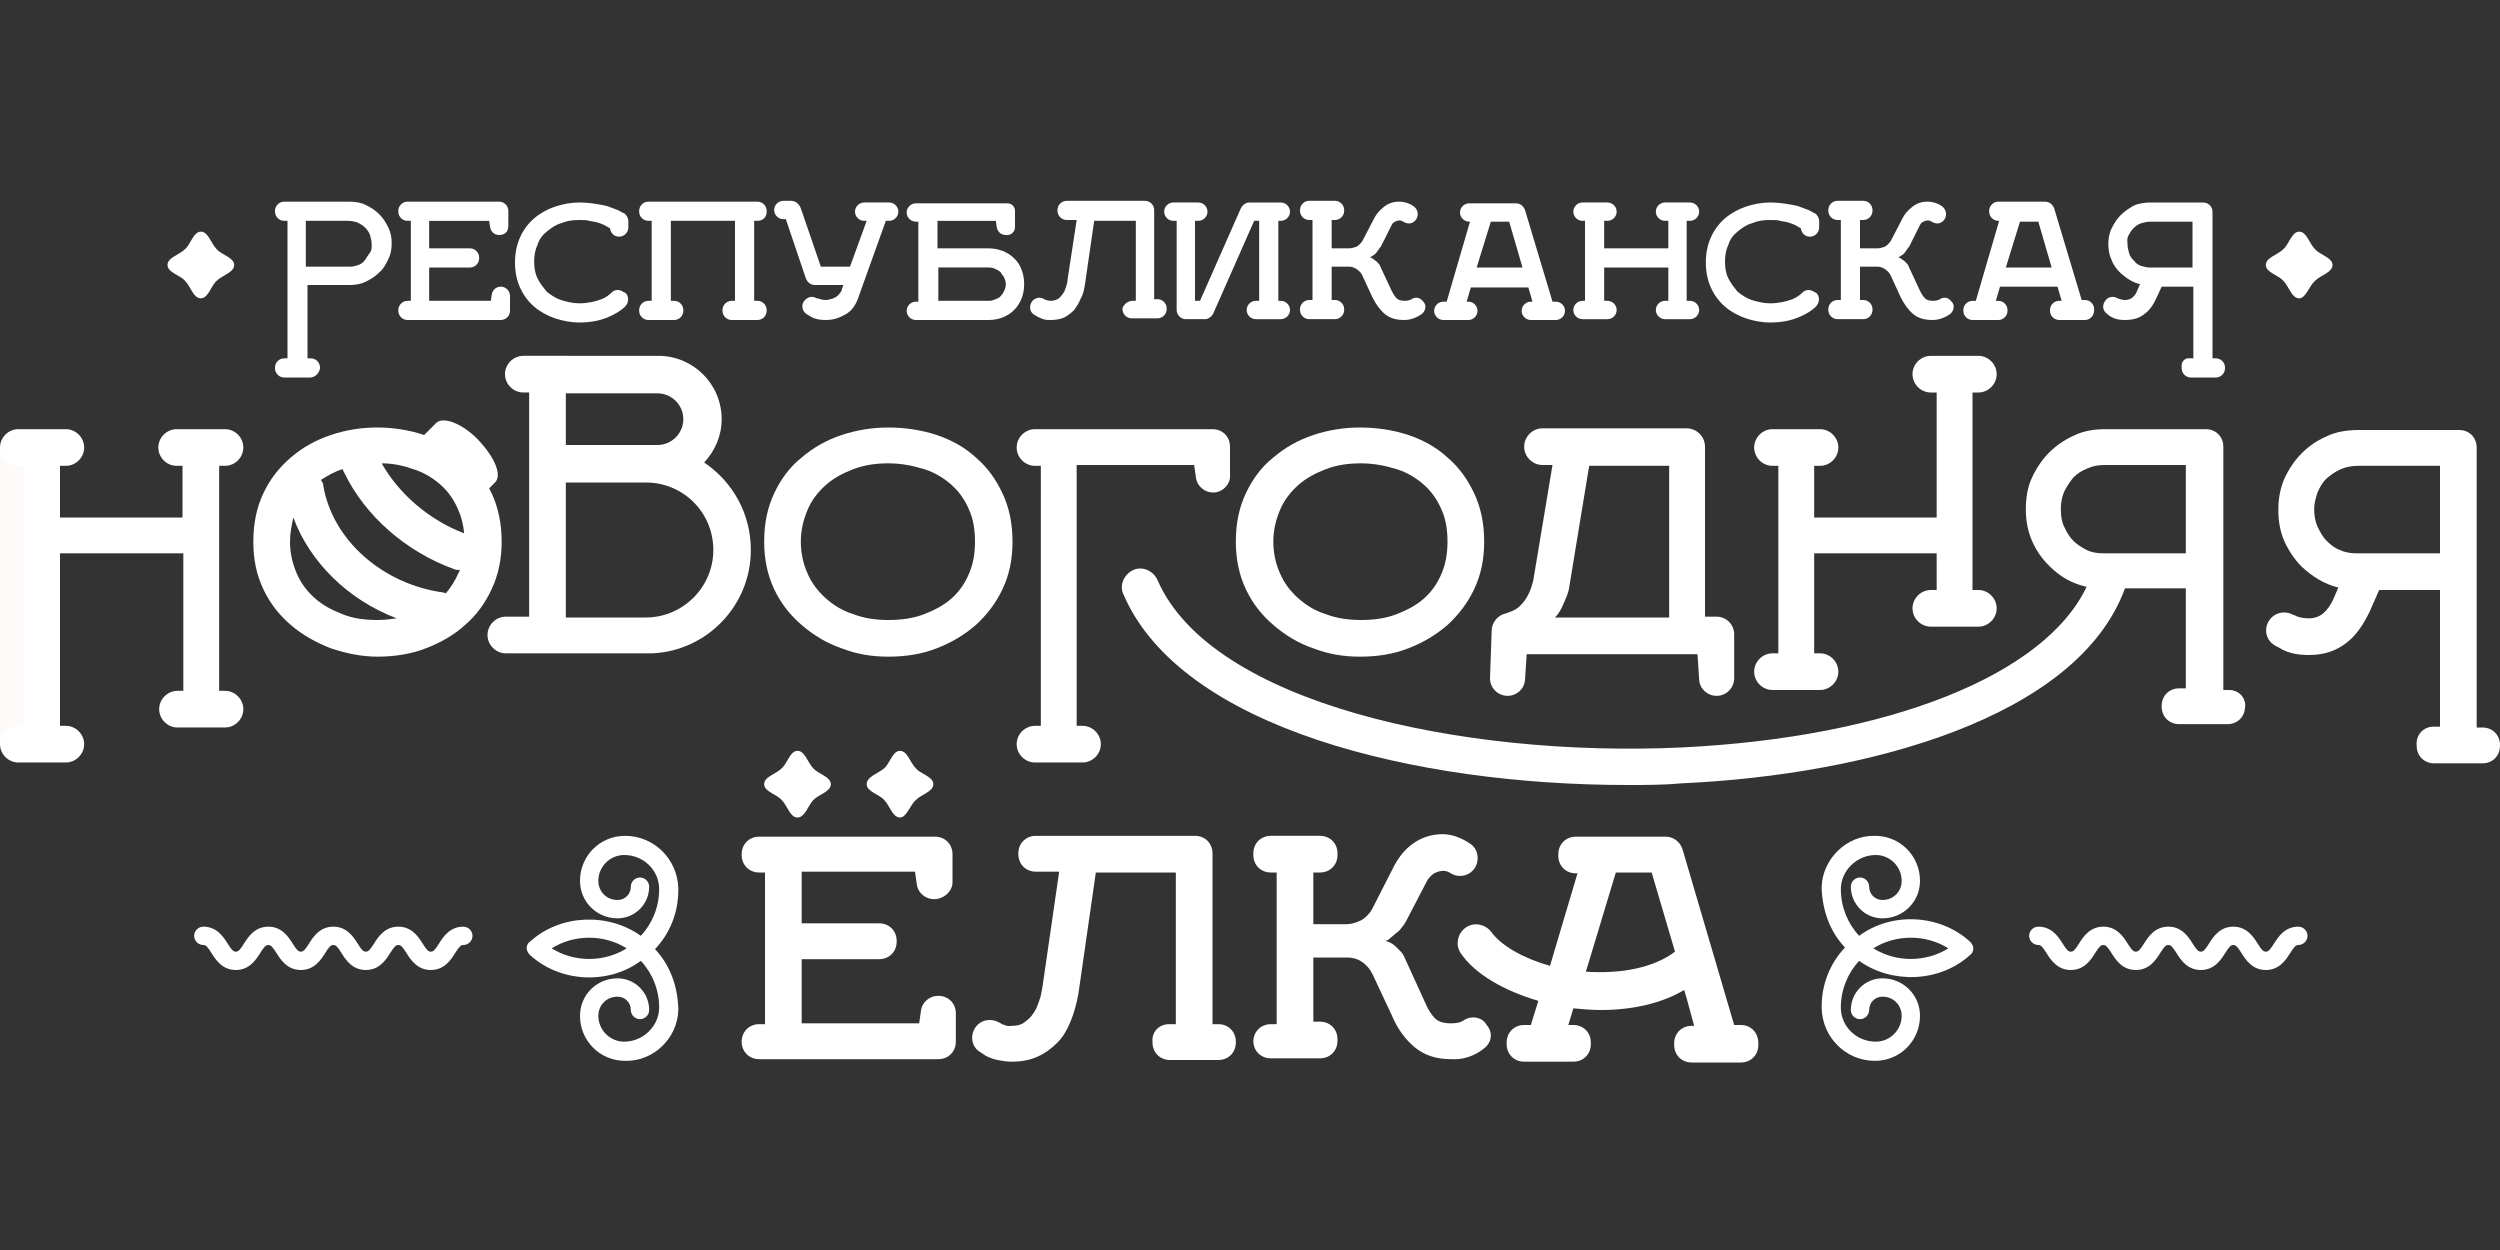 <?xml version="1.0" encoding="utf-8"?>
<!-- Generator: Adobe Illustrator 26.1.0, SVG Export Plug-In . SVG Version: 6.00 Build 0)  -->
<svg version="1.1" id="Слой_1" xmlns="http://www.w3.org/2000/svg" xmlns:xlink="http://www.w3.org/1999/xlink" x="0px" y="0px"
	 viewBox="0 0 300 150" style="enable-background:new 0 0 300 150;" xml:space="preserve">
<rect x="0" y="0" width="300" height="150" fill="#333333" stroke="none"/>
<style type="text/css">
	.st0{fill:#FFFFFF;}
	.st1{fill:#FFFAFA;}
</style>
<g>
	<path class="st0" d="M75,127.3c-3,0-5.4-2.4-5.4-5.4c0-2.5,2-4.5,4.5-4.5c2.1,0,3.8,1.7,3.8,3.8c0,0.6-0.5,1.1-1.1,1.1
		s-1.1-0.5-1.1-1.1c0-0.9-0.7-1.6-1.6-1.6c-1.3,0-2.3,1-2.3,2.3c0,1.7,1.4,3.1,3.1,3.1c2.3,0,4.2-1.9,4.2-4.1c0,0,0,0,0,0s0,0,0,0
		c0-2.1-0.8-4.1-2.2-5.6c-3.9,2.9-9.7,2.6-13.3-0.7c-0.2-0.2-0.4-0.5-0.4-0.8s0.1-0.6,0.4-0.8c3.6-3.3,9.4-3.5,13.3-0.7
		c1.4-1.5,2.2-3.5,2.2-5.6l0,0c0,0,0,0,0,0c0-2.3-1.9-4.1-4.2-4.1c-1.7,0-3.1,1.4-3.1,3.1c0,1.3,1,2.3,2.3,2.3
		c0.9,0,1.6-0.7,1.6-1.6c0-0.6,0.5-1.1,1.1-1.1s1.1,0.5,1.1,1.1c0,2.1-1.7,3.8-3.8,3.8c-2.5,0-4.5-2-4.5-4.5c0-3,2.4-5.4,5.4-5.4
		c3.5,0,6.3,2.8,6.4,6.3c0,0,0,0,0,0.1v0.1c0,2.7-1,5.2-2.8,7.1c1.8,1.9,2.7,4.4,2.8,7.1c0,0,0,0.1,0,0.1c0,0,0,0,0,0.1
		C81.3,124.6,78.4,127.4,75,127.3L75,127.3z M66.2,113.8c2.7,1.7,6.3,1.7,9,0C72.5,112.1,68.9,112.1,66.2,113.8z"/>
	<path class="st0" d="M225,100.3c3,0,5.4,2.4,5.4,5.4c0,2.5-2,4.5-4.5,4.5c-2.1,0-3.8-1.7-3.8-3.8c0-0.6,0.5-1.1,1.1-1.1
		c0.6,0,1.1,0.5,1.1,1.1c0,0.9,0.7,1.6,1.6,1.6c1.3,0,2.3-1,2.3-2.3c0-1.7-1.4-3.1-3.1-3.1c-2.3,0-4.2,1.9-4.2,4.1c0,0,0,0,0,0
		c0,0,0,0,0,0c0,2.1,0.8,4.1,2.2,5.6c3.9-2.9,9.7-2.6,13.3,0.7c0.2,0.2,0.4,0.5,0.4,0.8s-0.1,0.6-0.4,0.8c-3.6,3.3-9.4,3.5-13.3,0.7
		c-1.4,1.5-2.2,3.5-2.2,5.6l0,0c0,0,0,0,0,0c0,2.3,1.9,4.1,4.2,4.1c1.7,0,3.1-1.4,3.1-3.1c0-1.3-1-2.3-2.3-2.3
		c-0.9,0-1.6,0.7-1.6,1.6c0,0.6-0.5,1.1-1.1,1.1s-1.1-0.5-1.1-1.1c0-2.1,1.7-3.8,3.8-3.8c2.5,0,4.5,2,4.5,4.5c0,3-2.4,5.4-5.4,5.4
		c-3.5,0-6.3-2.8-6.4-6.3c0,0,0,0,0-0.1v-0.1c0-2.7,1-5.2,2.8-7.1c-1.8-1.9-2.7-4.4-2.8-7.1c0,0,0-0.1,0-0.1c0,0,0,0,0-0.1
		C218.7,103.1,221.6,100.2,225,100.3L225,100.3z M233.8,113.8c-2.7-1.7-6.3-1.7-9,0C227.5,115.5,231.1,115.5,233.8,113.8z"/>
	<path class="st0" d="M26,33.7c0.7-0.7,2.1-1,2.1-1.9s-1.5-1.2-2.1-1.9c-0.7-0.7-1-2.1-1.9-2.1c-0.9,0-1.2,1.5-1.9,2.1
		c-0.7,0.7-2.1,1-2.1,1.9s1.5,1.2,2.1,1.9c0.7,0.7,1,2.1,1.9,2.1C25,35.8,25.3,34.3,26,33.7z"/>
	<path class="st0" d="M277.8,33.7c0.7-0.7,2.1-1,2.1-1.9s-1.5-1.2-2.1-1.9c-0.7-0.7-1-2.1-1.9-2.1c-0.9,0-1.2,1.5-1.9,2.1
		c-0.7,0.7-2.1,1-2.1,1.9s1.5,1.2,2.1,1.9c0.7,0.7,1,2.1,1.9,2.1C276.7,35.8,277.1,34.3,277.8,33.7z"/>
	<path class="st0" d="M51.7,116.4c-1.6,0-2.4-1.2-2.9-2c-0.5-0.8-0.7-1-1-1c-0.3,0-0.5,0.2-1,1c-0.5,0.8-1.3,2-2.9,2
		c-1.6,0-2.4-1.2-2.9-2c-0.5-0.8-0.7-1-1-1c-0.3,0-0.5,0.2-1,1c-0.5,0.8-1.3,2-2.9,2s-2.4-1.2-2.9-2c-0.5-0.8-0.7-1-1-1
		s-0.5,0.2-1,1c-0.5,0.8-1.3,2-2.9,2c-1.6,0-2.4-1.2-2.9-2c-0.5-0.8-0.7-1-1-1c-0.6,0-1.1-0.5-1.1-1.1c0-0.6,0.5-1.1,1.1-1.1
		c1.6,0,2.4,1.2,2.9,2c0.5,0.8,0.7,1,1,1s0.5-0.2,1-1c0.5-0.8,1.3-2,2.9-2c1.6,0,2.4,1.2,2.9,2c0.5,0.8,0.7,1,1,1c0.3,0,0.5-0.2,1-1
		c0.5-0.8,1.3-2,2.9-2c1.6,0,2.4,1.2,2.9,2c0.5,0.8,0.7,1,1,1c0.3,0,0.5-0.2,1-1c0.5-0.8,1.3-2,2.9-2s2.4,1.2,2.9,2
		c0.5,0.8,0.7,1,1,1c0.3,0,0.5-0.2,1-1c0.5-0.8,1.3-2,2.9-2c0.6,0,1.1,0.5,1.1,1.1c0,0.6-0.5,1.1-1.1,1.1c-0.3,0-0.5,0.2-1,1
		C54.1,115.2,53.3,116.4,51.7,116.4L51.7,116.4z"/>
	<path class="st0" d="M271.9,116.4c-1.6,0-2.4-1.2-2.9-2c-0.5-0.8-0.7-1-1-1s-0.5,0.2-1,1c-0.5,0.8-1.3,2-2.9,2s-2.4-1.2-2.9-2
		c-0.5-0.8-0.7-1-1-1c-0.3,0-0.5,0.2-1,1c-0.5,0.8-1.3,2-2.9,2c-1.6,0-2.4-1.2-2.9-2c-0.5-0.8-0.7-1-1-1c-0.3,0-0.5,0.2-1,1
		c-0.5,0.8-1.3,2-2.9,2s-2.4-1.2-2.9-2c-0.5-0.8-0.7-1-1-1c-0.6,0-1.1-0.5-1.1-1.1c0-0.6,0.5-1.1,1.1-1.1c1.6,0,2.4,1.2,2.9,2
		c0.5,0.8,0.7,1,1,1c0.3,0,0.5-0.2,1-1c0.5-0.8,1.3-2,2.9-2c1.6,0,2.4,1.2,2.9,2c0.5,0.8,0.7,1,1,1c0.3,0,0.5-0.2,1-1
		c0.5-0.8,1.3-2,2.9-2c1.6,0,2.4,1.2,2.9,2c0.5,0.8,0.7,1,1,1s0.5-0.2,1-1c0.5-0.8,1.3-2,2.9-2s2.4,1.2,2.9,2c0.5,0.8,0.7,1,1,1
		c0.3,0,0.5-0.2,1-1c0.5-0.8,1.3-2,2.9-2c0.6,0,1.1,0.5,1.1,1.1c0,0.6-0.5,1.1-1.1,1.1c-0.3,0-0.5,0.2-1,1
		C274.3,115.2,273.5,116.4,271.9,116.4L271.9,116.4z"/>
</g>
<g>
	<path class="st0" d="M37.2,45.3h-3.1c-0.6,0-1.1-0.5-1.1-1.1v-0.1c0-0.6,0.5-1.1,1.1-1.1h0.4V26.5h-0.4c-0.6,0-1.1-0.5-1.1-1.1
		v-0.1c0-0.6,0.5-1.1,1.1-1.1h7.8c0.7,0,1.4,0.1,2,0.4s1.1,0.6,1.6,1.1c0.5,0.5,0.8,1,1.1,1.6c0.3,0.6,0.4,1.2,0.4,1.9
		s-0.1,1.3-0.4,1.9c-0.3,0.6-0.6,1.2-1.1,1.6c-0.5,0.5-1,0.8-1.6,1.1s-1.3,0.4-1.9,0.4h-5.1V43h0.4c0.6,0,1.1,0.5,1.1,1.1v0.1
		C38.3,44.8,37.8,45.3,37.2,45.3z M44.6,29.3c0-0.4-0.1-0.7-0.2-1.1c-0.1-0.3-0.3-0.6-0.6-0.9c-0.2-0.2-0.5-0.4-0.9-0.6
		c-0.3-0.1-0.7-0.2-1.1-0.2h-5.1v5.5H42c0.4,0,0.7-0.1,1-0.2c0.3-0.1,0.6-0.3,0.8-0.6c0.2-0.3,0.4-0.6,0.6-0.9
		C44.6,30.1,44.6,29.7,44.6,29.3z"/>
	<path class="st0" d="M59.9,28.2L59.9,28.2c-0.6,0-1-0.4-1.1-1l-0.1-0.7h-7.2v3.3h4.9c0.6,0,1.1,0.5,1.1,1.1V31
		c0,0.6-0.5,1.1-1.1,1.1h-4.9v4h7.4l0.1-0.7c0.1-0.6,0.5-1,1.1-1h0c0.6,0,1.1,0.5,1.1,1.1v1.8c0,0.6-0.5,1.1-1.1,1.1H48.9
		c-0.6,0-1.1-0.5-1.1-1.1v-0.1c0-0.6,0.5-1.1,1.1-1.1h0.4v-9.6h-0.4c-0.6,0-1.1-0.5-1.1-1.1v-0.1c0-0.6,0.5-1.1,1.1-1.1h11
		c0.6,0,1.1,0.5,1.1,1.1v1.8C61,27.8,60.6,28.2,59.9,28.2z"/>
	<path class="st0" d="M69.5,26.4c-0.8,0-1.5,0.1-2.2,0.4c-0.7,0.2-1.2,0.6-1.7,1c-0.5,0.4-0.9,0.9-1.1,1.6c-0.3,0.6-0.4,1.3-0.4,2
		s0.1,1.4,0.4,2c0.3,0.6,0.7,1.1,1.1,1.6c0.5,0.4,1.1,0.8,1.7,1c0.7,0.2,1.4,0.4,2.2,0.4c1,0,1.9-0.2,2.7-0.5
		c0.5-0.2,0.9-0.5,1.2-0.8c0.4-0.4,1-0.4,1.5,0l0.1,0c0.5,0.4,0.5,1.2,0,1.7c-0.5,0.5-1.2,0.9-1.9,1.2c-1.1,0.5-2.3,0.7-3.6,0.7
		c-1,0-2-0.2-2.9-0.5c-0.9-0.3-1.8-0.8-2.5-1.4c-0.7-0.6-1.3-1.4-1.7-2.3c-0.4-0.9-0.6-1.9-0.6-3c0-1.1,0.2-2.1,0.6-3
		c0.4-0.9,1-1.7,1.7-2.3c0.7-0.6,1.6-1.1,2.5-1.4c0.9-0.3,1.9-0.5,2.9-0.5c0.8,0,1.6,0.1,2.2,0.2c0.6,0.1,1.2,0.2,1.6,0.4
		c0.5,0.2,0.9,0.3,1.2,0.5c0.1,0.1,0.2,0.1,0.4,0.2c0.3,0.2,0.5,0.6,0.5,0.9v0.8c0,0.6-0.5,1.1-1.1,1.1l0,0c-0.6,0-1-0.4-1.1-1l0,0
		c-0.2-0.1-0.5-0.3-0.7-0.4s-0.5-0.2-0.8-0.3c-0.3-0.1-0.6-0.1-1-0.2C70.4,26.4,70,26.4,69.5,26.4L69.5,26.4z"/>
	<path class="st0" d="M90.9,26.5h-0.4v9.6h0.4c0.6,0,1.1,0.5,1.1,1.1v0.1c0,0.6-0.5,1.1-1.1,1.1h-3.1c-0.6,0-1.1-0.5-1.1-1.1v-0.1
		c0-0.6,0.5-1.1,1.1-1.1h0.4v-9.6h-7.7v9.6h0.4c0.6,0,1.1,0.5,1.1,1.1v0.1c0,0.6-0.5,1.1-1.1,1.1h-3.1c-0.6,0-1.1-0.5-1.1-1.1v-0.1
		c0-0.6,0.5-1.1,1.1-1.1h0.4v-9.6h-0.4c-0.6,0-1.1-0.5-1.1-1.1v-0.1c0-0.6,0.5-1.1,1.1-1.1h13.1c0.6,0,1.1,0.5,1.1,1.1v0.1
		C92,26.1,91.5,26.5,90.9,26.5L90.9,26.5z"/>
	<path class="st0" d="M104,26.5h-0.3c-0.6,0-1.1-0.5-1.1-1.1v0c0-0.6,0.5-1.1,1.1-1.1h3c0.6,0,1.1,0.5,1.1,1.1v0
		c0,0.6-0.5,1.1-1.1,1.1h-0.4l-3.3,9.2c-0.3,0.9-0.8,1.6-1.5,2s-1.4,0.7-2.4,0.7c-0.7,0-1.3-0.1-1.8-0.4c-0.2-0.1-0.3-0.2-0.5-0.3
		c-0.6-0.4-0.7-1.2-0.2-1.7l0,0c0.4-0.4,0.9-0.5,1.4-0.2c0,0,0.1,0,0.1,0c0.3,0.1,0.6,0.2,1,0.2c0.2,0,0.3,0,0.5-0.1
		c0.2,0,0.4-0.1,0.6-0.2c0.2-0.1,0.3-0.2,0.5-0.4c0.1-0.2,0.3-0.3,0.3-0.5l0.2-0.6h-3.4c-0.5,0-0.9-0.3-1.1-0.8l-2.4-7.1H94
		c-0.6,0-1.1-0.5-1.1-1.1v0c0-0.6,0.5-1.1,1.1-1.1h0.9c0.6,0,1,0.4,1.2,0.9l2.4,7h3.5L104,26.5L104,26.5z"/>
	<path class="st0" d="M120.7,28.2L120.7,28.2c-0.6,0-1-0.4-1.1-1l-0.1-0.7h-7v3.3h6.1c0.6,0,1.1,0.1,1.7,0.3c0.5,0.2,1,0.5,1.4,0.9
		c0.4,0.4,0.7,0.8,0.9,1.4c0.2,0.5,0.3,1.1,0.3,1.7s-0.1,1.2-0.3,1.7s-0.5,1-0.9,1.4c-0.4,0.4-0.9,0.7-1.4,0.9
		c-0.5,0.2-1.1,0.3-1.7,0.3h-8.7c-0.6,0-1.1-0.5-1.1-1.1l0,0c0-0.6,0.5-1.1,1.1-1.1h0.3v-9.6h-0.3c-0.6,0-1.1-0.5-1.1-1.1l0,0
		c0-0.6,0.5-1.1,1.1-1.1h11c0.5,0,0.9,0.4,0.9,0.9v2C121.8,27.8,121.3,28.3,120.7,28.2L120.7,28.2z M118.7,36.1
		c0.3,0,0.5-0.1,0.8-0.2c0.2-0.1,0.5-0.2,0.6-0.4c0.2-0.2,0.3-0.4,0.4-0.6c0.1-0.2,0.2-0.5,0.2-0.8c0-0.3-0.1-0.5-0.2-0.8
		c-0.1-0.2-0.3-0.4-0.4-0.6c-0.2-0.2-0.4-0.3-0.6-0.4c-0.2-0.1-0.5-0.2-0.8-0.2h-6.1v4L118.7,36.1L118.7,36.1z"/>
	<path class="st0" d="M150.7,36.1h0.4v-9.6h-0.6l-4.9,11.1c-0.2,0.4-0.6,0.7-1,0.7h-2.3c-0.6,0-1.1-0.5-1.1-1.1V26.5h-0.4
		c-0.6,0-1.1-0.5-1.1-1.1l0,0c0-0.6,0.5-1.1,1.1-1.1h3c0.6,0,1.1,0.5,1.1,1.1l0,0c0,0.6-0.5,1.1-1.1,1.1h-0.4v9.6h0.6l4.9-11.1
		c0.2-0.4,0.6-0.7,1-0.7h3.8c0.6,0,1.1,0.5,1.1,1.1l0,0c0,0.6-0.5,1.1-1.1,1.1h-0.3v9.6h0.3c0.6,0,1.1,0.5,1.1,1.1l0,0
		c0,0.6-0.5,1.1-1.1,1.1h-3c-0.6,0-1.1-0.5-1.1-1.1l0,0C149.6,36.6,150.1,36.1,150.7,36.1L150.7,36.1z"/>
	<path class="st0" d="M186.7,38.4h-3c-0.6,0-1.1-0.5-1.1-1.1l0,0c0-0.6,0.5-1.1,1.1-1.1h0.2l-0.5-1.7h-6.9l-0.5,1.7h0.2
		c0.6,0,1.1,0.5,1.1,1.1l0,0c0,0.6-0.5,1.1-1.1,1.1h-3c-0.6,0-1.1-0.5-1.1-1.1l0,0c0-0.6,0.5-1.1,1.1-1.1h0.4l2.8-9.6h-0.1
		c-0.6,0-1.1-0.5-1.1-1.1l0,0c0-0.6,0.5-1.1,1.1-1.1h5.6c0.5,0,0.9,0.3,1.1,0.8l3.3,11h0.4c0.6,0,1.1,0.5,1.1,1.1l0,0
		C187.8,37.9,187.3,38.4,186.7,38.4L186.7,38.4z M177.2,32.1h5.5l-1.6-5.5h-2.2L177.2,32.1L177.2,32.1z"/>
	<path class="st0" d="M192.9,26.5h-0.4v3.3h7.7v-3.3h-0.4c-0.6,0-1.1-0.5-1.1-1.1l0,0c0-0.6,0.5-1.1,1.1-1.1h3
		c0.6,0,1.1,0.5,1.1,1.1l0,0c0,0.6-0.5,1.1-1.1,1.1h-0.4v9.6h0.4c0.6,0,1.1,0.5,1.1,1.1l0,0c0,0.6-0.5,1.1-1.1,1.1h-3
		c-0.6,0-1.1-0.5-1.1-1.1l0,0c0-0.6,0.5-1.1,1.1-1.1h0.4v-4h-7.7v4h0.4c0.6,0,1.1,0.5,1.1,1.1l0,0c0,0.6-0.5,1.1-1.1,1.1h-3
		c-0.6,0-1.1-0.5-1.1-1.1l0,0c0-0.6,0.5-1.1,1.1-1.1h0.3v-9.6h-0.3c-0.6,0-1.1-0.5-1.1-1.1l0,0c0-0.6,0.5-1.1,1.1-1.1h3
		c0.6,0,1.1,0.5,1.1,1.1l0,0C194,26,193.5,26.5,192.9,26.5z"/>
	<path class="st0" d="M212.4,26.4c-0.8,0-1.5,0.1-2.2,0.4c-0.7,0.2-1.2,0.6-1.7,1c-0.5,0.4-0.9,0.9-1.1,1.6c-0.3,0.6-0.4,1.3-0.4,2
		s0.1,1.4,0.4,2c0.3,0.6,0.7,1.1,1.1,1.6c0.5,0.4,1.1,0.8,1.7,1c0.7,0.2,1.4,0.4,2.2,0.4c1,0,1.9-0.2,2.7-0.5
		c0.5-0.2,0.9-0.5,1.2-0.8c0.4-0.4,1-0.4,1.5,0l0.1,0c0.5,0.4,0.5,1.2,0,1.7c-0.5,0.5-1.2,0.9-1.9,1.2c-1.1,0.5-2.3,0.7-3.6,0.7
		c-1,0-2-0.2-2.9-0.5c-0.9-0.3-1.8-0.8-2.5-1.4c-0.7-0.6-1.3-1.4-1.7-2.3c-0.4-0.9-0.6-1.9-0.6-3c0-1.1,0.2-2.1,0.6-3
		c0.4-0.9,1-1.7,1.7-2.3c0.7-0.6,1.6-1.1,2.5-1.4c0.9-0.3,1.9-0.5,2.9-0.5c0.8,0,1.6,0.1,2.2,0.2c0.6,0.1,1.2,0.2,1.6,0.4
		c0.5,0.2,0.9,0.3,1.2,0.5c0.1,0.1,0.2,0.1,0.4,0.2c0.3,0.2,0.5,0.6,0.5,0.9v0.8c0,0.6-0.5,1.1-1.1,1.1l0,0c-0.6,0-1-0.4-1.1-1l0,0
		c-0.2-0.1-0.5-0.3-0.7-0.4s-0.5-0.2-0.8-0.3c-0.3-0.1-0.6-0.1-1-0.2C213.3,26.4,212.9,26.4,212.4,26.4L212.4,26.4z"/>
	<path class="st0" d="M262.8,43h0.4v-8.6h-3.8l-0.6,1.3c-0.4,0.9-0.9,1.6-1.5,2c-0.6,0.5-1.4,0.7-2.3,0.7c-0.7,0-1.2-0.1-1.7-0.4
		c-0.2-0.1-0.3-0.2-0.4-0.3c-0.6-0.4-0.7-1.1-0.2-1.7l0,0c0.3-0.4,1-0.5,1.4-0.2c0,0,0,0,0,0c0.3,0.1,0.6,0.2,0.9,0.2
		c0.7,0,1.2-0.4,1.5-1.2l0.3-0.7c-0.9-0.2-1.6-0.7-2.3-1.3c-0.5-0.5-0.9-1-1.1-1.6c-0.3-0.6-0.4-1.3-0.4-1.9s0.1-1.3,0.4-1.9
		c0.3-0.6,0.6-1.1,1.1-1.6c0.5-0.5,1-0.8,1.5-1.1c0.6-0.3,1.4-0.4,2.1-0.4h6.3c0.6,0,1.1,0.5,1.1,1.1v17.6h0.4
		c0.6,0,1.1,0.5,1.1,1.1v0.1c0,0.6-0.5,1.1-1.1,1.1h-3c-0.6,0-1.1-0.5-1.1-1.1v-0.1C261.7,43.4,262.2,42.9,262.8,43L262.8,43z
		 M255.3,29.3c0,0.4,0.1,0.7,0.2,1.1s0.3,0.6,0.6,0.9c0.2,0.3,0.5,0.5,0.8,0.6s0.7,0.2,1,0.2h5.2v-5.5h-5.1c-0.4,0-0.7,0.1-1.1,0.2
		c-0.3,0.1-0.6,0.3-0.9,0.6c-0.2,0.2-0.4,0.5-0.6,0.9S255.3,28.9,255.3,29.3L255.3,29.3z"/>
	<path class="st0" d="M250.2,38.4h-3.1c-0.6,0-1.1-0.5-1.1-1.1v-0.1c0-0.6,0.5-1.1,1.1-1.1h0.3l-0.5-1.7H240l-0.5,1.7h0.3
		c0.6,0,1.1,0.5,1.1,1.1v0.1c0,0.6-0.5,1.1-1.1,1.1h-3.1c-0.6,0-1.1-0.5-1.1-1.1v-0.1c0-0.6,0.5-1.1,1.1-1.1h0.4l2.8-9.6h-0.1
		c-0.6,0-1.1-0.5-1.1-1.1v-0.1c0-0.6,0.5-1.1,1.1-1.1h5.6c0.5,0,0.9,0.3,1.1,0.8l3.3,11h0.4c0.6,0,1.1,0.5,1.1,1.1v0.1
		C251.3,37.9,250.8,38.4,250.2,38.4L250.2,38.4z M240.7,32.1h5.5l-1.6-5.5h-2.2L240.7,32.1L240.7,32.1z"/>
	<path class="st0" d="M223.2,29.8h2.1c0.3,0,0.6-0.1,0.9-0.2c0.3-0.2,0.5-0.4,0.7-0.7l1.4-2.7c0.3-0.6,0.7-1,1.2-1.4
		c0.5-0.4,1.1-0.6,1.8-0.6c0.6,0,1.3,0.2,1.8,0.6c0.5,0.4,0.6,1.2,0.1,1.7l0,0c-0.4,0.4-0.9,0.4-1.4,0.1c-0.3-0.2-0.6-0.2-1,0
		c-0.2,0.1-0.3,0.2-0.4,0.4l-1.3,2.6c-0.1,0.1-0.2,0.2-0.3,0.4c-0.1,0.1-0.2,0.3-0.3,0.4c-0.1,0.1-0.2,0.2-0.4,0.3
		c-0.1,0.1-0.2,0.1-0.3,0.2c0.1,0,0.2,0.1,0.3,0.1c0.1,0.1,0.2,0.2,0.4,0.3c0.1,0.1,0.2,0.2,0.3,0.3c0.1,0.1,0.2,0.2,0.2,0.3l1.4,3
		c0.2,0.4,0.4,0.7,0.6,0.9s0.5,0.3,1,0.3c0.4,0,0.6-0.1,0.8-0.2c0.4-0.3,1-0.2,1.3,0.2l0.1,0.1c0.4,0.4,0.3,1.1-0.2,1.5
		c-0.6,0.4-1.3,0.7-2.1,0.7c-0.9,0-1.7-0.2-2.3-0.7c-0.6-0.5-1.1-1.2-1.5-2l-1.2-2.6c-0.1-0.3-0.4-0.6-0.7-0.8
		c-0.3-0.2-0.6-0.3-0.9-0.3h-2.1v4h0.4c0.6,0,1.1,0.5,1.1,1.1v0.1c0,0.6-0.5,1.1-1.1,1.1h-3.1c-0.6,0-1.1-0.5-1.1-1.1v-0.1
		c0-0.6,0.5-1.1,1.1-1.1h0.4v-9.6h-0.4c-0.6,0-1.1-0.5-1.1-1.1v-0.1c0-0.6,0.5-1.1,1.1-1.1h3.1c0.6,0,1.1,0.5,1.1,1.1v0.1
		c0,0.6-0.5,1.1-1.1,1.1h-0.4L223.2,29.8L223.2,29.8z"/>
	<path class="st0" d="M159.8,29.8h2.1c0.3,0,0.6-0.1,0.9-0.2c0.3-0.2,0.5-0.4,0.7-0.7l1.4-2.7c0.3-0.6,0.7-1,1.2-1.4
		c0.5-0.4,1.1-0.6,1.8-0.6c0.6,0,1.3,0.2,1.8,0.6s0.6,1.2,0.1,1.7l0,0c-0.4,0.4-0.9,0.4-1.4,0.1c-0.3-0.2-0.6-0.2-1,0
		c-0.2,0.1-0.3,0.2-0.4,0.4l-1.3,2.6c-0.1,0.1-0.2,0.2-0.3,0.4c-0.1,0.1-0.2,0.3-0.3,0.4c-0.1,0.1-0.2,0.2-0.4,0.3
		c-0.1,0.1-0.2,0.1-0.3,0.2c0.1,0,0.2,0.1,0.3,0.1c0.1,0.1,0.2,0.2,0.4,0.3c0.1,0.1,0.2,0.2,0.3,0.3c0.1,0.1,0.2,0.2,0.2,0.3l1.4,3
		c0.2,0.4,0.4,0.7,0.6,0.9s0.5,0.3,1,0.3c0.4,0,0.6-0.1,0.8-0.2c0.4-0.3,1-0.2,1.3,0.2l0.1,0.1c0.4,0.4,0.3,1.1-0.2,1.5
		c-0.6,0.4-1.3,0.7-2.1,0.7c-0.9,0-1.7-0.2-2.3-0.7c-0.6-0.5-1.1-1.2-1.5-2l-1.2-2.6c-0.1-0.3-0.4-0.6-0.7-0.8
		c-0.3-0.2-0.6-0.3-0.9-0.3h-2.1v4h0.4c0.6,0,1.1,0.5,1.1,1.1v0.1c0,0.6-0.5,1.1-1.1,1.1h-3.1c-0.6,0-1.1-0.5-1.1-1.1v-0.1
		c0-0.6,0.5-1.1,1.1-1.1h0.4v-9.6h-0.4c-0.6,0-1.1-0.5-1.1-1.1v-0.1c0-0.6,0.5-1.1,1.1-1.1h3.1c0.6,0,1.1,0.5,1.1,1.1v0.1
		c0,0.6-0.5,1.1-1.1,1.1h-0.4L159.8,29.8L159.8,29.8z"/>
	<path class="st0" d="M135.9,36.1h0.4v-9.6h-5l-1.1,7.6c-0.1,0.6-0.2,1.2-0.5,1.7c-0.2,0.5-0.5,1-0.8,1.4c-0.4,0.4-0.8,0.7-1.2,0.9
		c-0.5,0.2-1,0.3-1.6,0.3c-0.3,0-0.6,0-0.9-0.1s-0.5-0.2-0.7-0.3c-0.2-0.1-0.3-0.2-0.5-0.3c-0.5-0.4-0.5-1.1-0.1-1.6l0,0
		c0.4-0.4,0.9-0.5,1.4-0.2c0.2,0.1,0.5,0.2,0.8,0.2c0.3,0,0.6-0.1,0.8-0.2c0.2-0.1,0.4-0.3,0.6-0.6c0.2-0.2,0.3-0.5,0.4-0.8
		c0.1-0.3,0.2-0.6,0.2-0.9l1.1-7.2H128c-0.6,0-1.1-0.5-1.1-1.1v-0.1c0-0.6,0.5-1.1,1.1-1.1h9.4c0.6,0,1.1,0.5,1.1,1.1v10.7h0.4
		c0.6,0,1.1,0.5,1.1,1.1v0.1c0,0.6-0.5,1.1-1.1,1.1h-3.1c-0.6,0-1.1-0.5-1.1-1.1v-0.1C134.8,36.6,135.3,36.1,135.9,36.1L135.9,36.1z
		"/>
</g>
<path class="st0" d="M218.4,55.9h-0.7v6.2h14.7V47.1h-0.7c-1.2,0-2.2-1-2.2-2.2l0,0c0-1.2,1-2.2,2.2-2.2h5.7c1.2,0,2.2,1,2.2,2.2
	l0,0c0,1.2-1,2.2-2.2,2.2h-0.7v23.7h0.7c1.2,0,2.2,1,2.2,2.2l0,0c0,1.2-1,2.2-2.2,2.2h-5.7c-1.2,0-2.2-1-2.2-2.2l0,0
	c0-1.2,1-2.2,2.2-2.2h0.7v-4.4h-14.7v12h0.7c1.2,0,2.2,1,2.2,2.2l0,0c0,1.2-1,2.2-2.2,2.2h-5.7c-1.2,0-2.2-1-2.2-2.2l0,0
	c0-1.2,1-2.2,2.2-2.2h0.7V55.9h-0.7c-1.2,0-2.2-1-2.2-2.2l0,0c0-1.2,1-2.2,2.2-2.2h5.7c1.2,0,2.2,1,2.2,2.2l0,0
	C220.6,54.9,219.6,55.9,218.4,55.9L218.4,55.9z"/>
<path class="st0" d="M0,53.7c0-1.2,1-2.2,2.2-2.2h5.7c1.2,0,2.2,1,2.2,2.2l0,0c0,1.2-1,2.2-2.2,2.2h0H7.2v6.2h14.7v-6.2h-0.7
	c-1.2,0-2.2-1-2.2-2.2l0,0c0-1.2,1-2.2,2.2-2.2H27c1.2,0,2.2,1,2.2,2.2l0,0c0,1.2-1,2.2-2.2,2.2h-0.7v27H27c1.2,0,2.2,1,2.2,2.2l0,0
	c0,1.2-1,2.2-2.2,2.2h-5.7c-1.2,0-2.2-1-2.2-2.2l0,0c0-1.2,1-2.2,2.2-2.2h0.7V66.4H7.2v20.7h0.7c1.2,0,2.2,1,2.2,2.2l0,0
	c0,1.2-1,2.2-2.2,2.2H2.2c-1.2,0-2.2-1-2.2-2.2"/>
<path class="st1" d="M0,89.4c0-1.2,1-2.2,2.2-2.2h0.7V55.9H2.2c-1.2,0-2.2-1-2.2-2.2"/>
<path class="st0" d="M91.7,65c0-2.2,0.4-4.1,1.2-5.8c0.8-1.7,1.9-3.2,3.3-4.3c1.4-1.2,3-2.1,4.8-2.7c1.8-0.6,3.7-0.9,5.6-0.9
	c2,0,4,0.3,5.8,0.9c1.8,0.6,3.4,1.5,4.7,2.7c1.4,1.2,2.4,2.6,3.2,4.3c0.8,1.7,1.2,3.6,1.2,5.8s-0.4,4-1.2,5.7
	c-0.8,1.7-1.9,3.1-3.2,4.3c-1.4,1.2-2.9,2.1-4.7,2.8c-1.8,0.7-3.7,1-5.8,1c-2,0-3.8-0.3-5.6-1c-1.8-0.6-3.4-1.6-4.8-2.8
	c-1.4-1.2-2.5-2.6-3.3-4.3C92.1,69,91.7,67.1,91.7,65L91.7,65z M106.6,55.6c-1.5,0-2.9,0.2-4.2,0.7c-1.3,0.5-2.4,1.1-3.3,1.9
	c-0.9,0.8-1.7,1.8-2.2,3c-0.5,1.2-0.8,2.4-0.8,3.8c0,1.4,0.3,2.7,0.8,3.8c0.5,1.2,1.3,2.2,2.2,3c0.9,0.8,2,1.5,3.3,1.9
	c1.3,0.5,2.7,0.7,4.2,0.7c1.6,0,3-0.2,4.3-0.7s2.4-1.1,3.3-1.9c0.9-0.8,1.6-1.8,2.1-3s0.7-2.4,0.7-3.8c0-1.4-0.2-2.7-0.7-3.8
	c-0.5-1.2-1.2-2.2-2.1-3c-0.9-0.8-2-1.5-3.3-1.9S108.2,55.6,106.6,55.6z"/>
<path class="st0" d="M145.6,59.1L145.6,59.1c-1.1,0-2-0.8-2.1-1.9l-0.2-1.4h-14.1v31.3h0.7c1.2,0,2.2,1,2.2,2.2l0,0
	c0,1.2-1,2.2-2.2,2.2h-5.7c-1.2,0-2.2-1-2.2-2.2l0,0c0-1.2,1-2.2,2.2-2.2h0.7V55.9h-0.7c-1.2,0-2.2-1-2.2-2.2l0,0
	c0-1.2,1-2.2,2.2-2.2h21.3c1.2,0,2.1,0.9,2.1,2.1V57C147.7,58.1,146.7,59.1,145.6,59.1L145.6,59.1z"/>
<path class="st0" d="M148.3,65c0-2.2,0.4-4.1,1.2-5.8c0.8-1.7,1.9-3.2,3.3-4.3c1.4-1.2,3-2.1,4.8-2.7c1.8-0.6,3.7-0.9,5.6-0.9
	c2,0,4,0.3,5.8,0.9c1.8,0.6,3.4,1.5,4.7,2.7c1.4,1.2,2.4,2.6,3.2,4.3c0.8,1.7,1.2,3.6,1.2,5.8s-0.4,4-1.2,5.7
	c-0.8,1.7-1.9,3.1-3.2,4.3c-1.4,1.2-2.9,2.1-4.7,2.8c-1.8,0.7-3.7,1-5.8,1c-2,0-3.8-0.3-5.6-1c-1.8-0.6-3.4-1.6-4.8-2.8
	s-2.5-2.6-3.3-4.3C148.7,69,148.3,67.1,148.3,65L148.3,65z M163.3,55.6c-1.5,0-2.9,0.2-4.2,0.7c-1.3,0.5-2.4,1.1-3.3,1.9
	c-0.9,0.8-1.7,1.8-2.2,3c-0.5,1.2-0.8,2.4-0.8,3.8c0,1.4,0.3,2.7,0.8,3.8c0.5,1.2,1.3,2.2,2.2,3c0.9,0.8,2,1.5,3.3,1.9
	c1.3,0.5,2.7,0.7,4.2,0.7c1.6,0,3-0.2,4.3-0.7s2.4-1.1,3.3-1.9c0.9-0.8,1.6-1.8,2.1-3c0.5-1.2,0.7-2.4,0.7-3.8
	c0-1.4-0.2-2.7-0.7-3.8c-0.5-1.2-1.2-2.2-2.1-3c-0.9-0.8-2-1.5-3.3-1.9S164.9,55.6,163.3,55.6z"/>
<path class="st0" d="M179,75.7c0-0.9,0.6-1.7,1.4-2c0.7-0.2,1.5-0.5,1.9-0.9c0.9-0.8,1.4-1.9,1.7-3.2l2.3-13.8h-1.2
	c-1.2,0-2.2-1-2.2-2.2l0,0c0-1.2,1-2.2,2.2-2.2h17.3c1.2,0,2.2,1,2.2,2.2v20.4h1.4c1.1,0,2.1,0.9,2.1,2.1v5.3c0,1.1-0.9,2.1-2.1,2.1
	l0,0c-1.1,0-2-0.8-2.1-1.9l-0.2-3.1h-20.5l-0.2,3.1c-0.1,1.1-1,1.9-2.1,1.9l0,0c-1.1,0-2.1-0.9-2.1-2.1L179,75.7L179,75.7z
	 M186.6,74.1h13.7V55.9h-9.6l-2.4,14.6c-0.1,0.7-0.4,1.3-0.7,2S187,73.7,186.6,74.1L186.6,74.1z"/>
<path class="st0" d="M292,87.2h0.8V70.8h-7.3l-1.1,2.5c-0.8,1.7-1.7,3-2.9,3.9s-2.6,1.4-4.4,1.4c-1.3,0-2.4-0.2-3.3-0.7
	c-0.3-0.2-0.6-0.3-0.9-0.5c-1.1-0.7-1.3-2.2-0.4-3.2l0,0c0.7-0.8,1.9-0.9,2.7-0.4c0,0,0,0,0.1,0c0.5,0.3,1.1,0.4,1.8,0.4
	c1.3,0,2.2-0.8,2.9-2.3l0.6-1.4c-1.7-0.4-3.1-1.3-4.4-2.5c-0.9-0.9-1.6-2-2.1-3.1c-0.5-1.2-0.7-2.4-0.7-3.7s0.2-2.5,0.7-3.7
	c0.5-1.1,1.2-2.2,2.1-3.1c0.9-0.9,1.8-1.5,2.9-2c1.2-0.6,2.6-0.8,4-0.8h12c1.2,0,2.1,0.9,2.1,2.1v33.6h0.7c1.2,0,2.1,0.9,2.1,2.1
	v0.1c0,1.2-0.9,2.1-2.1,2.1h-5.8c-1.2,0-2.1-0.9-2.1-2.1v-0.1C289.9,88.1,290.9,87.2,292,87.2L292,87.2z M277.7,61.1
	c0,0.7,0.1,1.4,0.4,2.1c0.3,0.6,0.6,1.2,1.1,1.7c0.5,0.5,1,0.9,1.6,1.1c0.6,0.3,1.3,0.4,2,0.4h10V55.9H283c-0.7,0-1.4,0.1-2.1,0.4
	c-0.7,0.3-1.2,0.7-1.7,1.1c-0.5,0.5-0.8,1-1.1,1.7C277.9,59.7,277.7,60.4,277.7,61.1L277.7,61.1z"/>
<path class="st0" d="M267.5,82.8h-0.7V53.6c0-1.2-0.9-2.1-2.1-2.1h-12c-1.4,0-2.7,0.2-3.9,0.8c-1.1,0.5-2.1,1.2-2.9,2
	c-0.9,0.9-1.6,2-2.1,3.1c-0.5,1.1-0.7,2.4-0.7,3.7s0.2,2.5,0.7,3.7c0.5,1.2,1.2,2.2,2.1,3.1c1.3,1.3,2.7,2.1,4.4,2.5h0.1
	c-5,10.6-23.7,18.1-48.7,19.3c-26.3,1.2-56.4-5.3-62.8-20.1c-0.5-1.1-1.8-1.7-2.9-1.2c-1.1,0.5-1.7,1.8-1.2,2.9
	c6.9,16.1,35,22.9,60.5,22.9c2.2,0,4.4,0,6.5-0.2c22.1-1,47.5-7.8,53.2-23.4h0h7.3v12h-0.8c-1.2,0-2.1,0.9-2.1,2.1v0.1
	c0,1.2,0.9,2.1,2.1,2.1h5.8c1.2,0,2.1-0.9,2.1-2.1V85C269.6,83.8,268.7,82.8,267.5,82.8L267.5,82.8z M262.4,66.4h-10
	c-0.7,0-1.4-0.1-2-0.4c-0.6-0.3-1.2-0.7-1.6-1.1s-0.8-1-1.1-1.7c-0.3-0.6-0.4-1.3-0.4-2.1c0-0.7,0.1-1.4,0.4-2.1
	c0.3-0.6,0.7-1.2,1.1-1.7c0.5-0.5,1-0.8,1.7-1.1c0.7-0.3,1.3-0.4,2.1-0.4h9.7V66.4L262.4,66.4z"/>
<path class="st0" d="M90.1,66c0-4.4-2.2-8.2-5.6-10.5c1.3-1.4,2.1-3.2,2.1-5.2c0-4.2-3.4-7.6-7.6-7.6H62.8c-1.2,0-2.2,1-2.2,2.2
	s1,2.2,2.2,2.2h0.7v26.9h-2.8c-1.2,0-2.2,1-2.2,2.2c0,1.2,1,2.2,2.2,2.2h17.1c0.2,0,0.3,0,0.5,0C84.8,78.1,90.1,72.7,90.1,66
	L90.1,66z M78.9,47.2c1.7,0,3.1,1.4,3.1,3.1s-1.4,3.1-3.1,3.1h-11v-6.2L78.9,47.2L78.9,47.2z M77.5,74.1
	C77.5,74.1,77.4,74.1,77.5,74.1l-9.6,0V57.9h9.6c4.5,0,8.1,3.6,8.1,8.1S81.9,74.1,77.5,74.1z"/>
<path class="st0" d="M59,59.2c-0.1-0.2-0.2-0.4-0.3-0.6l0.7-0.7c0.9-0.9-0.1-3.1-2-5.1s-4.3-2.9-5.1-2l-1.4,1.4
	c-1.8-0.6-3.7-0.9-5.6-0.9c-2,0-3.8,0.3-5.6,0.9c-1.8,0.6-3.4,1.5-4.8,2.7c-1.4,1.2-2.5,2.6-3.3,4.3c-0.8,1.7-1.2,3.6-1.2,5.8
	s0.4,4,1.2,5.7c0.8,1.7,1.9,3.1,3.3,4.3c1.4,1.2,3,2.1,4.8,2.8c1.8,0.6,3.7,1,5.6,1c2,0,4-0.3,5.8-1c1.8-0.7,3.4-1.6,4.7-2.8
	c1.4-1.2,2.4-2.6,3.2-4.3c0.8-1.7,1.2-3.6,1.2-5.7S59.8,60.9,59,59.2L59,59.2z M52.9,58.2c0.9,0.8,1.6,1.8,2.1,3
	c0.4,0.9,0.6,1.8,0.7,2.8c-4.2-1.6-7.8-4.7-9.9-8.4c1.4,0,2.7,0.3,3.8,0.7C50.9,56.7,52,57.4,52.9,58.2z M41.1,56.3
	C41.1,56.3,41.1,56.3,41.1,56.3c0.1,0.1,0.1,0.3,0.2,0.4c2.5,5.2,7.4,9.5,13.2,11.6c0.2,0.1,0.5,0.1,0.7,0.1
	c-0.1,0.1-0.1,0.3-0.2,0.4c-0.4,0.9-0.9,1.7-1.5,2.4c-0.1,0-0.2-0.1-0.3-0.1c-7.3-1-13.3-6.3-14.4-12.8c0-0.2-0.1-0.5-0.3-0.7
	C39.3,57.1,40.1,56.6,41.1,56.3L41.1,56.3z M41.1,73.7c-1.3-0.5-2.4-1.1-3.3-1.9c-0.9-0.8-1.7-1.8-2.2-3c-0.5-1.2-0.8-2.4-0.8-3.8
	c0-1,0.2-2,0.4-2.9c2,5.4,6.6,9.9,12.4,12.1c-0.7,0.1-1.5,0.2-2.3,0.2C43.7,74.4,42.3,74.2,41.1,73.7L41.1,73.7z"/>
<g>
	<path class="st0" d="M112.1,107.9L112.1,107.9c-1.1,0-2-0.8-2.1-1.9l-0.2-1.4H96.2v6.2h9.3c1.2,0,2.1,0.9,2.1,2.1v0.1
		c0,1.2-0.9,2.1-2.1,2.1h-9.3v7.7h14.1l0.2-1.4c0.1-1.1,1-1.9,2.1-1.9l0,0c1.2,0,2.1,0.9,2.1,2.1v3.4c0,1.2-0.9,2.1-2.1,2.1H91.1
		c-1.2,0-2.1-0.9-2.1-2.1V125c0-1.2,0.9-2.1,2.1-2.1h0.7v-18.2h-0.7c-1.2,0-2.1-0.9-2.1-2.1v-0.1c0-1.2,0.9-2.1,2.1-2.1h21.1
		c1.2,0,2.1,0.9,2.1,2.1v3.4C114.3,106.9,113.3,107.9,112.1,107.9L112.1,107.9z"/>
	<path class="st0" d="M140.3,122.9h0.8v-18.2h-9.6l-2.1,14.6c-0.2,1.1-0.5,2.2-0.9,3.2c-0.4,1-0.9,1.9-1.6,2.6
		c-0.7,0.7-1.5,1.3-2.4,1.7c-0.9,0.4-1.9,0.6-3.1,0.6c-0.6,0-1.2-0.1-1.7-0.2s-1-0.3-1.4-0.5c-0.3-0.2-0.6-0.4-0.9-0.6
		c-0.9-0.7-1-2.1-0.2-3l0,0c0.7-0.8,1.8-0.9,2.7-0.4c0.5,0.3,1,0.5,1.5,0.4c0.6,0,1.1-0.1,1.5-0.4s0.8-0.6,1.1-1.1
		c0.3-0.4,0.5-0.9,0.7-1.5c0.2-0.5,0.3-1.1,0.4-1.7l2-13.8h-2.8c-1.2,0-2.1-0.9-2.1-2.1v-0.1c0-1.2,0.9-2.1,2.1-2.1h19.1
		c1.2,0,2.1,0.9,2.1,2.1v20.5h0.7c1.2,0,2.1,0.9,2.1,2.1v0.1c0,1.2-0.9,2.1-2.1,2.1h-5.8c-1.2,0-2.1-0.9-2.1-2.1V125
		C138.2,123.8,139.1,122.9,140.3,122.9L140.3,122.9z"/>
	<path class="st0" d="M157.6,110.9h4c0.6,0,1.2-0.2,1.8-0.5c0.5-0.3,1-0.8,1.3-1.4l2.6-5.1c0.6-1.1,1.3-2,2.3-2.7
		c1-0.7,2.2-1.1,3.5-1.1c1.2,0,2.4,0.5,3.4,1.2s1.1,2.3,0.2,3.2l0,0c-0.7,0.7-1.8,0.8-2.6,0.3c-0.6-0.4-1.2-0.4-2,0
		c-0.3,0.2-0.6,0.5-0.8,0.8l-2.6,5c-0.1,0.2-0.3,0.5-0.5,0.7c-0.2,0.3-0.4,0.5-0.7,0.7c-0.2,0.2-0.5,0.4-0.7,0.6
		c-0.2,0.2-0.4,0.3-0.6,0.3c0.1,0,0.3,0.1,0.6,0.2c0.2,0.1,0.5,0.3,0.7,0.5c0.2,0.2,0.4,0.4,0.6,0.6c0.2,0.2,0.3,0.4,0.4,0.6
		l2.6,5.7c0.3,0.7,0.7,1.3,1.1,1.7c0.4,0.4,1,0.6,1.9,0.6c0.7,0,1.2-0.1,1.6-0.4c0.8-0.5,1.9-0.4,2.5,0.3l0.2,0.3
		c0.8,0.9,0.6,2.1-0.3,2.8c-1.1,0.9-2.5,1.4-4,1.3c-1.8,0-3.2-0.5-4.3-1.4c-1.1-0.9-2.1-2.2-2.8-3.9l-2.3-4.9
		c-0.3-0.6-0.7-1.1-1.3-1.5c-0.6-0.4-1.2-0.5-1.8-0.5h-4v7.7h0.8c1.2,0,2.1,0.9,2.1,2.1v0.2c0,1.2-0.9,2.1-2.1,2.1h-5.9
		c-1.2,0-2.1-0.9-2.1-2.1V125c0-1.2,0.9-2.1,2.1-2.1h0.7v-18.2h-0.7c-1.2,0-2.1-0.9-2.1-2.1v-0.2c0-1.2,0.9-2.1,2.1-2.1h5.9
		c1.2,0,2.1,0.9,2.1,2.1v0.2c0,1.2-0.9,2.1-2.1,2.1h-0.8L157.6,110.9L157.6,110.9z"/>
	<path class="st0" d="M208.9,123h-0.8l-6.2-21.1c-0.3-0.9-1.1-1.5-2-1.5h-10.8c-1.2,0-2.1,0.9-2.1,2.1v0.2c0,1.2,0.9,2.1,2.1,2.1
		h0.2l-3.3,11.1c-3.2-0.9-5.8-2.4-7-4c-0.7-1-2.1-1.3-3.1-0.6c-1,0.7-1.3,2.1-0.6,3.1c1.7,2.5,5.2,4.5,9.3,5.7l-0.9,2.9h-0.8
		c-1.2,0-2.1,0.9-2.1,2.1v0.2c0,1.2,0.9,2.1,2.1,2.1h5.9c1.2,0,2.1-0.9,2.1-2.1v-0.2c0-1.2-0.9-2.1-2.1-2.1h-0.6l0.6-2
		c1.1,0.1,2.2,0.2,3.3,0.2c3.8,0,7.3-0.8,10-2.4l0.3,1l0.9,3.3H203c-1.2,0-2.1,0.9-2.1,2.1v0.2c0,1.2,0.9,2.1,2.1,2.1h5.9
		c1.2,0,2.1-0.9,2.1-2.1v-0.2C211,123.9,210.1,123,208.9,123L208.9,123z M190.3,116.6l0.4-1.3l3.2-10.6h4.3l2.8,9.5
		C198.5,116.1,194.6,116.9,190.3,116.6L190.3,116.6z"/>
	<path class="st0" d="M97.6,96c0.7-0.7,2.1-1,2.1-1.9s-1.5-1.2-2.1-1.9c-0.7-0.7-1-2.1-1.9-2.1c-0.9,0-1.2,1.5-1.9,2.1
		c-0.7,0.7-2.1,1-2.1,1.9s1.5,1.2,2.1,1.9c0.7,0.7,1,2.1,1.9,2.1C96.6,98.1,97,96.6,97.6,96z"/>
	<path class="st0" d="M109.9,96c0.7-0.7,2.1-1,2.1-1.9s-1.5-1.2-2.1-1.9c-0.7-0.7-1-2.1-1.9-2.1c-0.9,0-1.2,1.5-1.9,2.1
		s-2.1,1-2.1,1.9s1.5,1.2,2.1,1.9c0.7,0.7,1,2.1,1.9,2.1C108.8,98.1,109.2,96.6,109.9,96z"/>
</g>
</svg>
